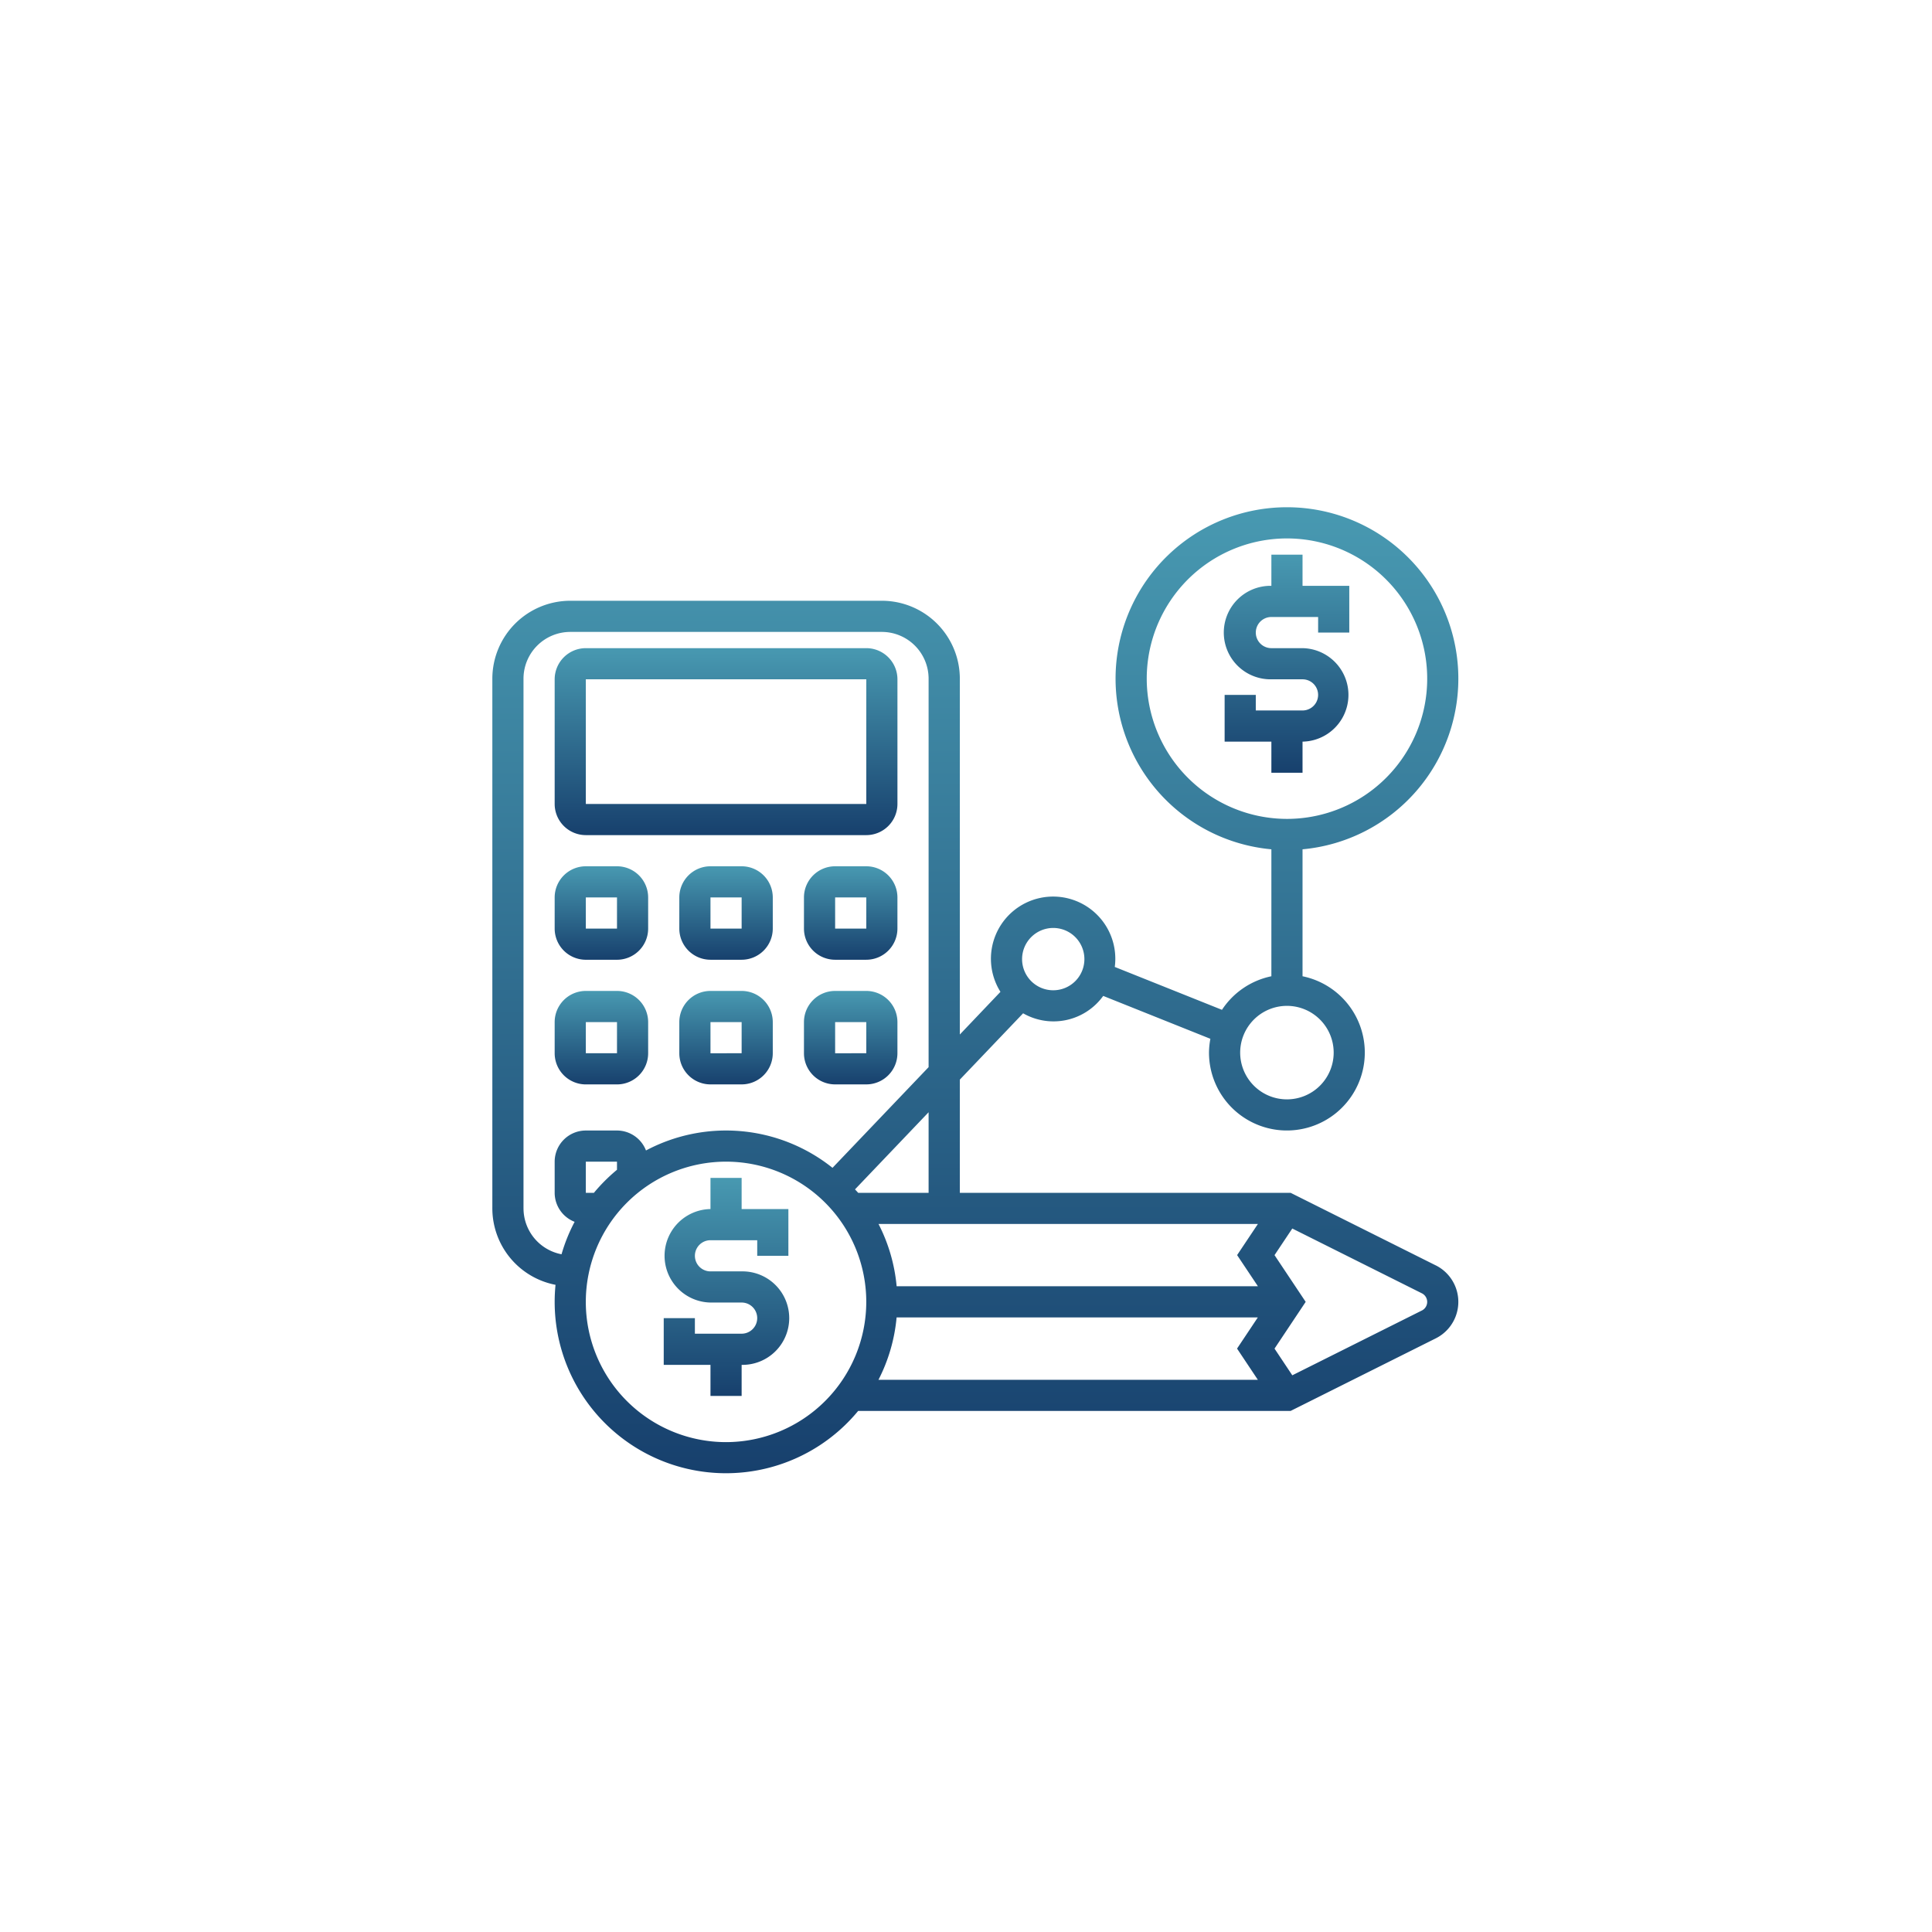 <?xml version="1.0" encoding="UTF-8" standalone="no"?>
<svg
   xmlns:dc="http://purl.org/dc/elements/1.1/"
   xmlns:cc="http://creativecommons.org/ns#"
   xmlns:rdf="http://www.w3.org/1999/02/22-rdf-syntax-ns#"
   xmlns:svg="http://www.w3.org/2000/svg"
   xmlns="http://www.w3.org/2000/svg"
   xmlns:xlink="http://www.w3.org/1999/xlink"
   xmlns:sodipodi="http://sodipodi.sourceforge.net/DTD/sodipodi-0.dtd"
   xmlns:inkscape="http://www.inkscape.org/namespaces/inkscape"
   width="64.677"
   height="64.677"
   viewBox="0 0 64.677 64.677"
   version="1.1"
   id="svg20"
   sodipodi:docname="accountancy_50pctCentered.svg"
   inkscape:version="1.0.1 (3bc2e813f5, 2020-09-07)">
  <sodipodi:namedview
     pagecolor="#ffffff"
     bordercolor="#666666"
     borderopacity="1"
     objecttolerance="10"
     gridtolerance="10"
     guidetolerance="10"
     inkscape:pageopacity="0"
     inkscape:pageshadow="2"
     inkscape:window-width="1280"
     inkscape:window-height="1001"
     id="namedview22"
     showgrid="true"
     inkscape:zoom="12.817539"
     inkscape:cx="32.338501"
     inkscape:cy="32.449087"
     inkscape:window-x="1912"
     inkscape:window-y="-8"
     inkscape:window-maximized="1"
     inkscape:current-layer="svg20">
    <inkscape:grid
       type="xygrid"
       id="grid46" />
  </sodipodi:namedview>
  <defs
     id="defs7">
    <linearGradient
       id="linear-gradient"
       x1="0.5"
       x2="0.5"
       y2="1"
       gradientUnits="objectBoundingBox">
      <stop
         offset="0"
         stop-color="#4899b1"
         id="stop2" />
      <stop
         offset="1"
         stop-color="#17406d"
         id="stop4" />
    </linearGradient>
    <linearGradient
       inkscape:collect="always"
       xlink:href="#linear-gradient"
       id="linearGradient26"
       gradientUnits="userSpaceOnUse"
       x1="21.356"
       x2="21.356"
       y2="45.213"
       gradientTransform="scale(0.759,1.318)"
       y1="34.137" />
    <linearGradient
       inkscape:collect="always"
       xlink:href="#linear-gradient"
       id="linearGradient28"
       gradientUnits="userSpaceOnUse"
       x1="68.738"
       x2="68.738"
       y2="14.869"
       gradientTransform="scale(0.759,1.318)"
       y1="3.793" />
    <linearGradient
       inkscape:collect="always"
       xlink:href="#linear-gradient"
       id="linearGradient30"
       gradientUnits="userSpaceOnUse"
       x1="33.338"
       x2="33.338"
       y2="65.674"
       gradientTransform="scale(1,1)"
       y1="0.998" />
    <linearGradient
       inkscape:collect="always"
       xlink:href="#linear-gradient"
       id="linearGradient32"
       gradientUnits="userSpaceOnUse"
       x1="12.168"
       x2="12.168"
       y2="31.844"
       gradientTransform="scale(1.354,0.739)"
       y1="14.894" />
    <linearGradient
       inkscape:collect="always"
       xlink:href="#linear-gradient"
       id="linearGradient34"
       gradientUnits="userSpaceOnUse"
       x1="8.13"
       x2="8.13"
       y2="31.259"
       y1="25" />
    <linearGradient
       inkscape:collect="always"
       xlink:href="#linear-gradient"
       id="linearGradient36"
       gradientUnits="userSpaceOnUse"
       x1="16.129"
       x2="16.129"
       y2="31.258"
       y1="25" />
    <linearGradient
       inkscape:collect="always"
       xlink:href="#linear-gradient"
       id="linearGradient38"
       gradientUnits="userSpaceOnUse"
       x1="24.129"
       x2="24.129"
       y2="31.258"
       y1="25" />
    <linearGradient
       inkscape:collect="always"
       xlink:href="#linear-gradient"
       id="linearGradient40"
       gradientUnits="userSpaceOnUse"
       x1="8.13"
       x2="8.13"
       y2="39.259"
       y1="33" />
    <linearGradient
       inkscape:collect="always"
       xlink:href="#linear-gradient"
       id="linearGradient42"
       gradientUnits="userSpaceOnUse"
       x1="16.129"
       x2="16.129"
       y2="39.258"
       y1="33" />
    <linearGradient
       inkscape:collect="always"
       xlink:href="#linear-gradient"
       id="linearGradient44"
       gradientUnits="userSpaceOnUse"
       x1="24.129"
       x2="24.129"
       y2="39.258"
       y1="33" />
  </defs>
  <g
     id="accounting"
     transform="matrix(0.5,0,0,0.5,15.982,15.982)">
    <path
       id="Path_88"
       data-name="Path 88"
       d="M 17.216,45 H 15.13 v 2.086 a 3.13,3.13 0 0 0 0,6.259 h 2.086 a 1.043,1.043 0 1 1 0,2.086 h -3.13 V 54.389 H 12 v 3.13 h 3.13 V 59.6 h 2.086 v -2.082 a 3.13,3.13 0 1 0 0,-6.259 H 15.13 a 1.043,1.043 0 1 1 0,-2.086 h 3.13 v 1.043 h 2.086 v -3.13 h -3.13 z"
       transform="translate(0.475,1.9)"
       fill="url(#linear-gradient)"
       style="fill:url(#linearGradient26)" />
    <path
       id="Path_89"
       data-name="Path 89"
       d="m 53.216,19.6 v -2.082 a 3.13,3.13 0 0 0 0,-6.259 H 51.13 a 1.043,1.043 0 0 1 0,-2.086 h 3.13 v 1.043 h 2.086 v -3.13 h -3.13 V 5 H 51.13 v 2.086 a 3.13,3.13 0 1 0 0,6.259 h 2.086 a 1.043,1.043 0 0 1 0,2.086 h -3.13 V 14.389 H 48 v 3.13 h 3.13 V 19.6 Z"
       transform="translate(2.029,0.173)"
       fill="url(#linear-gradient)"
       style="fill:url(#linearGradient28)" />
    <path
       id="Path_90"
       data-name="Path 90"
       d="M 64.168,51.759 54.448,46.9 H 32.3 v -7.58 l 4.237,-4.44 A 4.1,4.1 0 0 0 41.9,33.716 l 7.175,2.871 a 5.277,5.277 0 0 0 -0.093,0.924 5.216,5.216 0 1 0 6.263,-5.111 v -8.5 a 11.475,11.475 0 1 0 -2.086,0 v 8.5 a 5.219,5.219 0 0 0 -3.308,2.247 L 42.674,31.776 A 4.164,4.164 0 1 0 35.02,33.443 L 32.3,36.3 V 12.475 A 5.222,5.222 0 0 0 27.084,7.259 H 6.216 A 5.222,5.222 0 0 0 1,12.475 v 35.468 a 5.219,5.219 0 0 0 4.23,5.116 c -0.037,0.377 -0.057,0.757 -0.057,1.143 a 11.471,11.471 0 0 0 20.32,7.3 h 28.955 l 9.719,-4.859 a 2.732,2.732 0 0 0 0,-4.886 z M 44.814,12.475 A 9.389,9.389 0 1 1 54.2,21.864 9.4,9.4 0 0 1 44.814,12.475 Z M 54.2,34.382 a 3.13,3.13 0 1 1 -3.13,3.13 3.133,3.133 0 0 1 3.13,-3.13 z M 38.554,29.166 a 2.086,2.086 0 1 1 -2.086,2.086 2.088,2.088 0 0 1 2.086,-2.086 z M 28.069,53.154 a 11.377,11.377 0 0 0 -1.213,-4.168 h 25.4 l -1.391,2.083 1.391,2.084 z m 2.14,-6.254 h -4.716 c -0.067,-0.08 -0.142,-0.153 -0.211,-0.232 l 4.927,-5.163 z M 3.086,47.943 V 12.475 a 3.133,3.133 0 0 1 3.13,-3.13 h 20.863 a 3.133,3.133 0 0 1 3.13,3.13 v 26.01 l -6.434,6.741 A 11.417,11.417 0 0 0 11.287,44.064 2.086,2.086 0 0 0 9.346,42.728 H 7.259 A 2.088,2.088 0 0 0 5.173,44.814 V 46.9 A 2.086,2.086 0 0 0 6.509,48.841 11.381,11.381 0 0 0 5.633,51.014 3.133,3.133 0 0 1 3.087,47.943 Z M 7.8,46.9 H 7.259 v -2.086 h 2.086 v 0.543 A 11.718,11.718 0 0 0 7.8,46.9 Z m 8.845,16.691 A 9.389,9.389 0 1 1 26.036,54.2 9.4,9.4 0 0 1 16.648,63.591 Z M 28.071,55.24 h 24.182 l -1.392,2.088 1.392,2.089 h -25.4 a 11.391,11.391 0 0 0 1.214,-4.178 z m 35.163,-0.461 -8.674,4.338 -1.19,-1.787 2.086,-3.13 -2.086,-3.129 1.189,-1.782 8.675,4.338 a 0.644,0.644 0 0 1 0,1.153 z"
       transform="translate(0,1)"
       fill="url(#linear-gradient)"
       style="fill:url(#linearGradient30)" />
    <path
       id="Path_91"
       data-name="Path 91"
       d="M 7.086,23.518 H 25.864 A 2.088,2.088 0 0 0 27.95,21.432 V 13.086 A 2.088,2.088 0 0 0 25.864,11 H 7.086 A 2.088,2.088 0 0 0 5,13.086 v 8.345 a 2.088,2.088 0 0 0 2.086,2.087 z m 0,-10.432 h 18.778 v 8.345 H 7.086 Z"
       transform="translate(0.173,0.432)"
       fill="url(#linear-gradient)"
       style="fill:url(#linearGradient32)" />
    <path
       id="Path_92"
       data-name="Path 92"
       d="m 7.086,31.259 h 2.087 a 2.088,2.088 0 0 0 2.086,-2.086 V 27.086 A 2.088,2.088 0 0 0 9.173,25 H 7.086 A 2.088,2.088 0 0 0 5,27.086 v 2.086 a 2.088,2.088 0 0 0 2.086,2.087 z m 0,-4.173 h 2.087 v 2.086 H 7.086 Z"
       transform="translate(0.173,1.036)"
       fill="url(#linear-gradient)"
       style="fill:url(#linearGradient34)" />
    <path
       id="Path_93"
       data-name="Path 93"
       d="M 17.173,25 H 15.086 A 2.088,2.088 0 0 0 13,27.086 v 2.086 a 2.088,2.088 0 0 0 2.086,2.086 h 2.086 a 2.088,2.088 0 0 0 2.086,-2.086 V 27.086 A 2.088,2.088 0 0 0 17.173,25 Z m -2.086,4.173 v -2.087 h 2.086 v 2.086 z"
       transform="translate(0.518,1.036)"
       fill="url(#linear-gradient)"
       style="fill:url(#linearGradient36)" />
    <path
       id="Path_94"
       data-name="Path 94"
       d="M 25.173,25 H 23.086 A 2.088,2.088 0 0 0 21,27.086 v 2.086 a 2.088,2.088 0 0 0 2.086,2.086 h 2.086 a 2.088,2.088 0 0 0 2.086,-2.086 V 27.086 A 2.088,2.088 0 0 0 25.173,25 Z m -2.086,4.173 v -2.087 h 2.086 v 2.086 z"
       transform="translate(0.864,1.036)"
       fill="url(#linear-gradient)"
       style="fill:url(#linearGradient38)" />
    <path
       id="Path_95"
       data-name="Path 95"
       d="m 7.086,39.259 h 2.087 a 2.088,2.088 0 0 0 2.086,-2.086 V 35.086 A 2.088,2.088 0 0 0 9.173,33 H 7.086 A 2.088,2.088 0 0 0 5,35.086 v 2.086 a 2.088,2.088 0 0 0 2.086,2.087 z m 0,-4.173 h 2.087 v 2.086 H 7.086 Z"
       transform="translate(0.173,1.382)"
       fill="url(#linear-gradient)"
       style="fill:url(#linearGradient40)" />
    <path
       id="Path_96"
       data-name="Path 96"
       d="M 17.173,33 H 15.086 A 2.088,2.088 0 0 0 13,35.086 v 2.086 a 2.088,2.088 0 0 0 2.086,2.086 h 2.086 a 2.088,2.088 0 0 0 2.086,-2.086 V 35.086 A 2.088,2.088 0 0 0 17.173,33 Z m -2.086,4.173 v -2.087 h 2.086 v 2.086 z"
       transform="translate(0.518,1.382)"
       fill="url(#linear-gradient)"
       style="fill:url(#linearGradient42)" />
    <path
       id="Path_97"
       data-name="Path 97"
       d="M 25.173,33 H 23.086 A 2.088,2.088 0 0 0 21,35.086 v 2.086 a 2.088,2.088 0 0 0 2.086,2.086 h 2.086 a 2.088,2.088 0 0 0 2.086,-2.086 V 35.086 A 2.088,2.088 0 0 0 25.173,33 Z m -2.086,4.173 v -2.087 h 2.086 v 2.086 z"
       transform="translate(0.864,1.382)"
       fill="url(#linear-gradient)"
       style="fill:url(#linearGradient44)" />
  </g>
</svg>
